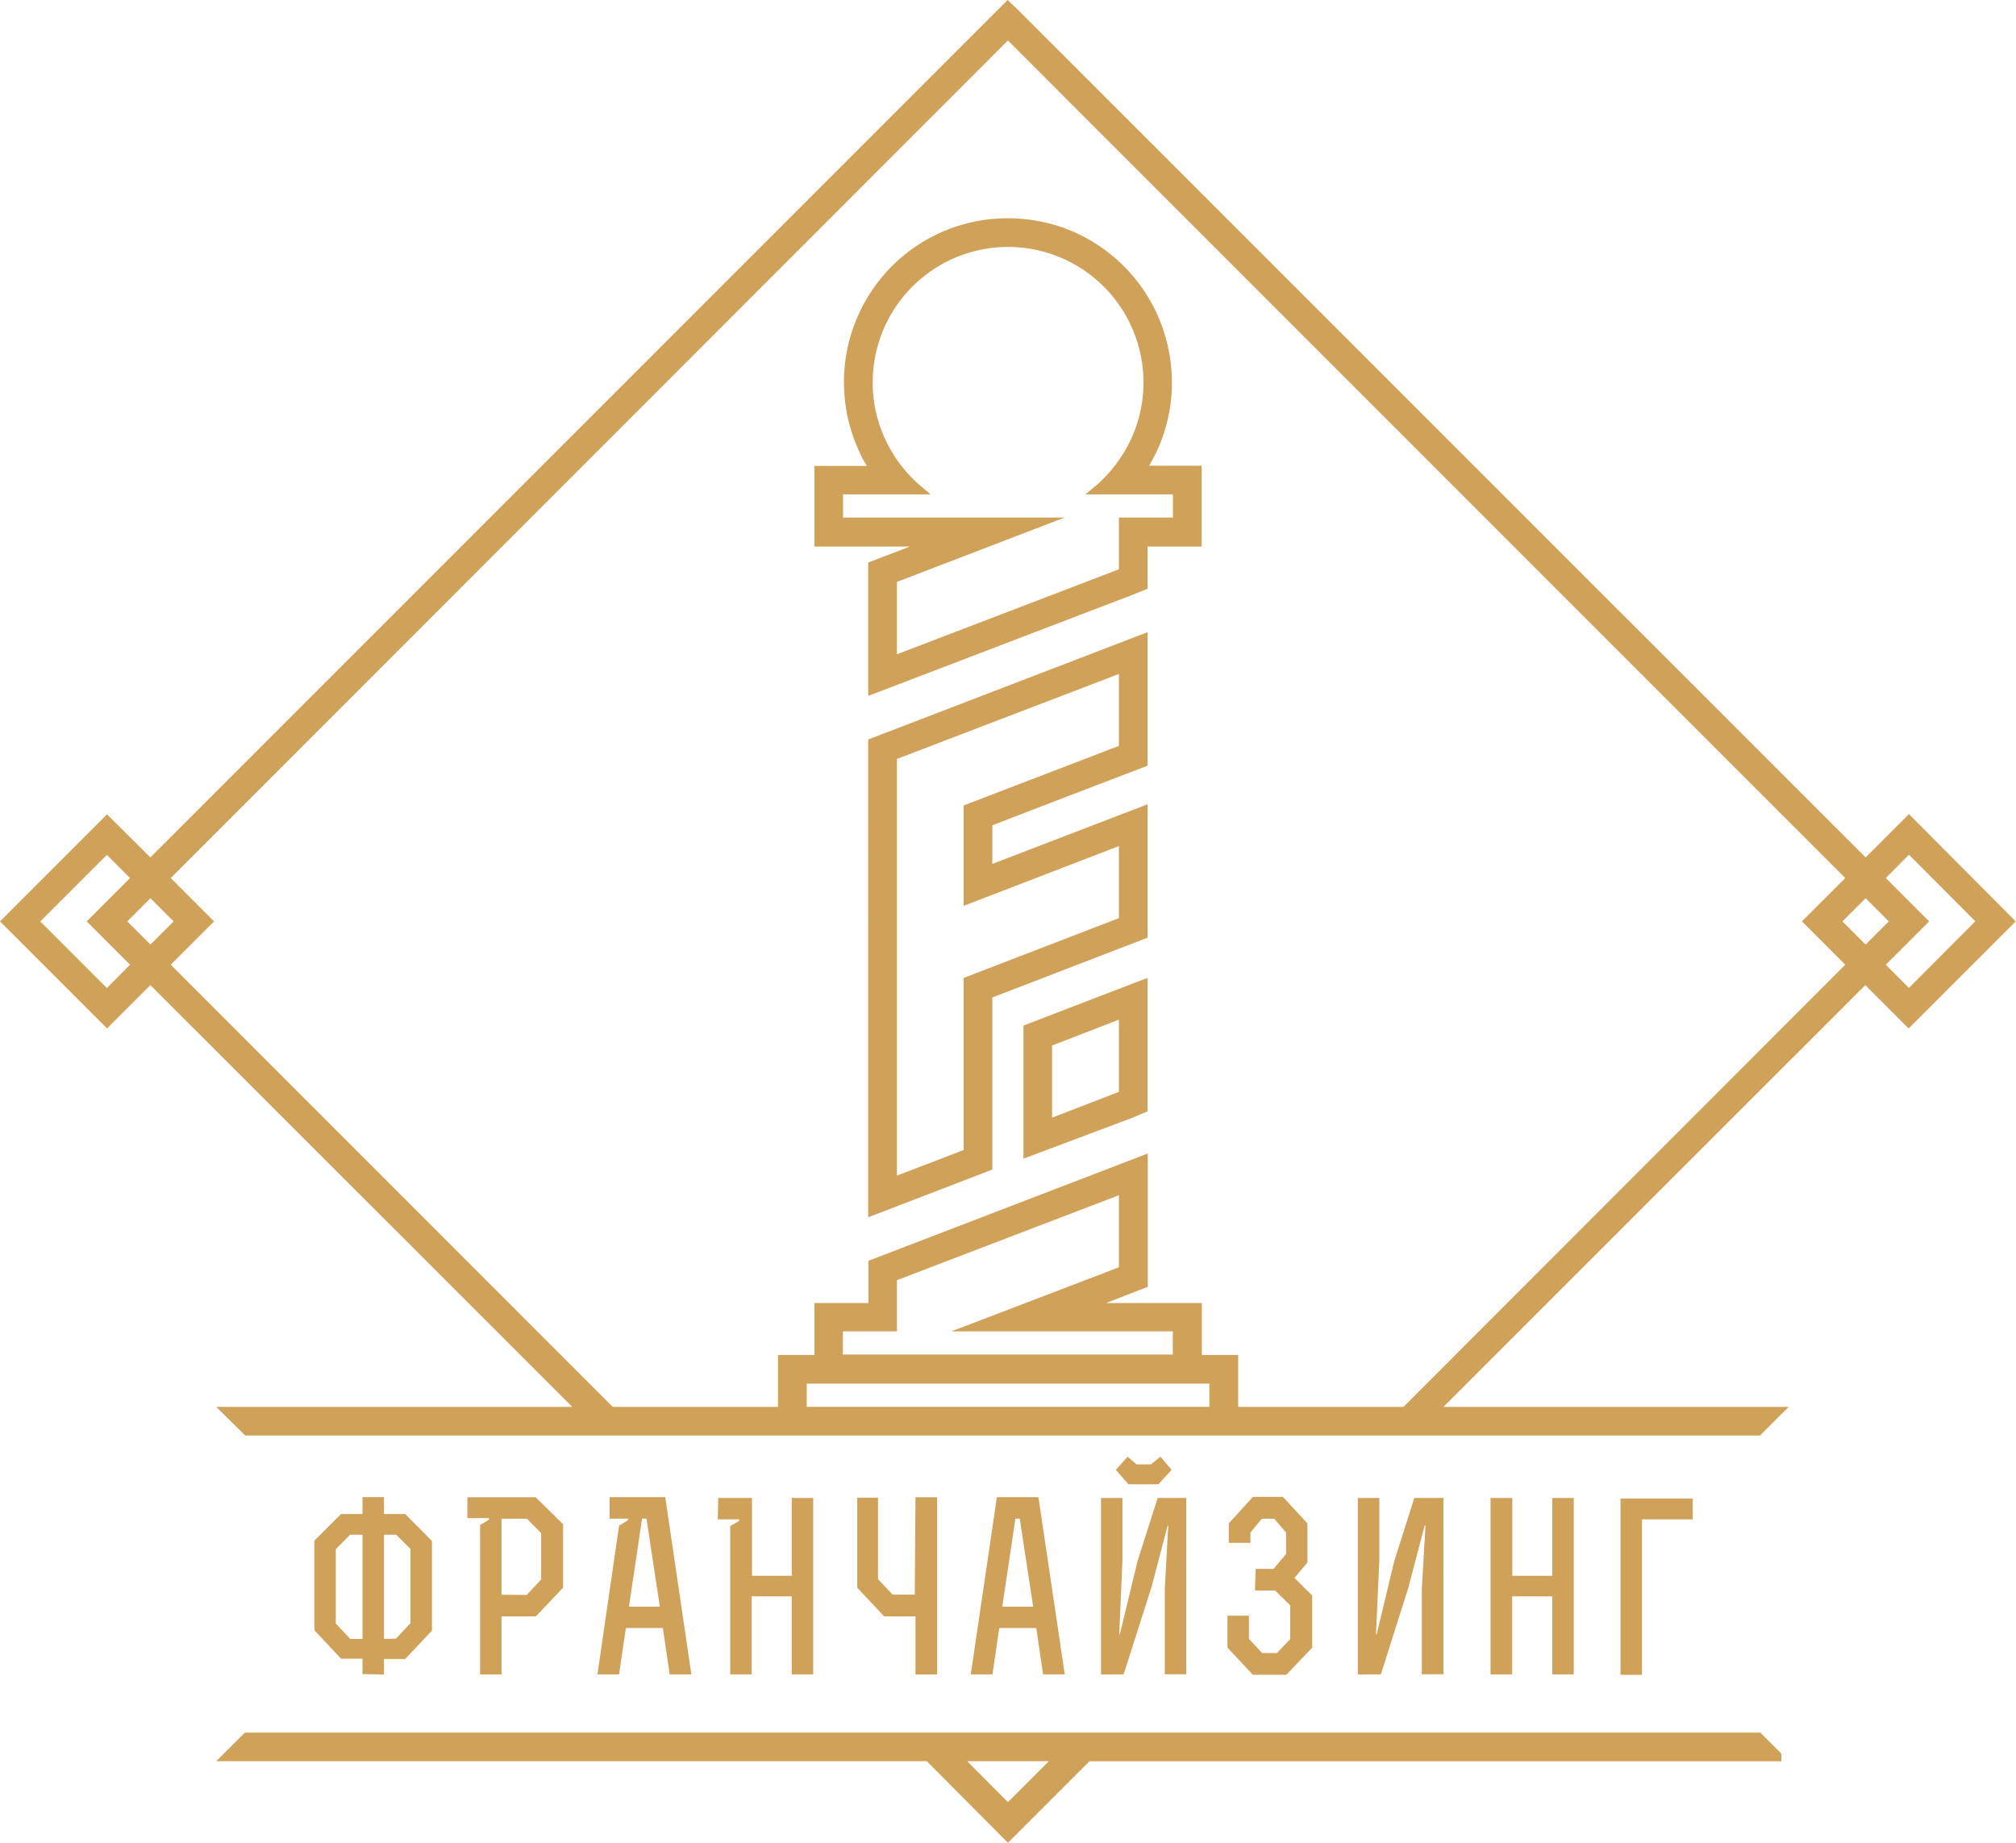<svg data-name="Слой 1" xmlns="http://www.w3.org/2000/svg" viewBox="0 0 261.04 238.56"><path d="M131.84 1.3 241.57 111l5.61-5.61L261 119.28l-13.86 13.86-5.61-5.61-54.63 54.6h44.71l-3.72 3.71H31.75L28 182.13h46.1l-54.63-54.6-5.61 5.61L0 119.28l13.86-13.86 5.61 5.58 111-111zm-99.78 223h195.87l2.73 2.72v1h-89.61l-10.54 10.54L120 228H28l3.72-3.71zm98.45 9 5.3-5.3h-10.58zm113.67-119.63 5.61 5.61-5.61 5.61 3 3 8.59-8.62-8.59-8.62zm-5.25 11.22-5.61-5.61 5.61-5.61L130.51 5.24 22.11 113.67l5.61 5.61-5.61 5.61 57.23 57.24h21.4v-6.72h4.71v-6.72h7v-5.47l36.17-13.89v17.26l-5.41 2.1h12.41v6.72h4.71v6.72h21.4zm2.64-8.61-3 3 3 3 3-3zm-224.73 8.61-5.61-5.61 5.61-5.61-3-3-8.62 8.62 8.62 8.62zm5.64-5.61-3-3-3 3 3 3zm93.66 32.91 8.64-3.31V126.6l20.1-7.74v-9.33l-20.1 7.74v-13l20.1-7.71v-9.31l-28.74 11zm.36 3.83-4.08 1.56V95.73l36.17-13.89v17.29c-6.69 2.55-13.41 5.13-20.1 7.71v5l20.1-7.72v17.27l-20.1 7.74v22.28zm-.36-71.32 28.74-11V67h7v-3h-11.34l1.46-1.21a18.1 18.1 0 0 0 4.48-6 17.35 17.35 0 0 0 1.58-7.29 17.53 17.53 0 1 0-35.06 0 17.35 17.35 0 0 0 1.59 7.29 17.7 17.7 0 0 0 4.48 6L120.5 64h-11.34v3h28.69l-21.71 8.33zm10.6 86.3 18.14-6.94v-9.33l-28.74 11v6.63h-7v3h42.72v-3h-28.69zm29.85 11.12v-3h-52.13v3zM146.66 77l-34.24 13.09V72.82l5.42-2.07h-12.39V60.32h6.8l-.25-.4c-.29-.51-.54-1-.8-1.58a22.3 22.3 0 0 1-1.44-4.34 22 22 0 0 1-.48-4.51 21 21 0 0 1 1.61-8.13 21.14 21.14 0 0 1 19.62-13.1 21.5 21.5 0 0 1 8.13 1.59 21.28 21.28 0 0 1 13.1 19.64 20 20 0 0 1-.48 4.51 21 21 0 0 1-1.42 4.31c-.26.54-.54 1.07-.82 1.58l-.23.4h6.8v10.46h-7v5.47zm-10.43 67.69 8.65-3.34V132l-8.65 3.35zm10.43 0L132.52 150v-17.23c5.36-2.06 10.71-4.13 16.07-6.17v17.26zm-96.94 72.08v-2h2.75l3.46-3.68v-11.6L52.47 196h-2.75v-2.19h-2.78V196h-2.78l-3.45 3.45v11.6l3.45 3.68h2.78v2zm0-4.6v-13.49h1.59l1.84 1.84v9.61l-1.87 2zm-4.39-13.49h1.61v13.49h-1.59l-1.87-2v-9.61zm19.61 7.77v-9.84h3.29l1.84 1.87v6l-1.87 2zm4.42-12.62h-8.84v2.7h2.81v.19l-1.17.71v19.34h2.78v-7.52h4.45l3.52-3.71v-8.22zM85.44 208h-4l1.7-11.4h.57zm-6.5-11.4h2.39v.2l-1.17.71-2.8 19.25h2.8l.88-6h4.79l.88 6h2.81l-3.38-22.94h-7.2zm14 .09h2.75v.22l-1.14.65v19.2h2.78v-10.1h5.19v10.1h2.78v-22.84h-2.78V204h-5.15v-10.08H93zm25.51 9.75h-2.86l-1.9-2v-10.55H111v11.65l3.48 3.71h4.06v7.52h2.8v-22.94h-2.8zm7.25 10.32h2.81l.88-6h4.79l.88 6h2.81l-3.41-22.94h-5.38zm8.08-8.76h-4l1.7-11.4h.56zm11.71 8.76 3.6-11.26 2.1-8h.08l-.45 8.25v11h2.78v-22.83h-3.7l-2.61 8.19-2.29 9.47h-.08l.42-9.61v-8.05h-2.78v22.85zm.62-24.61H150l1.7-1.87-1.44-1.7-1.25 1h-1.84l-1.16-1-1.53 1.7zm16.39 13.75h2.61l1.95 1.93v4.36l-1.72 1.81h-1.92l-1.7-1.84v-3h-2.78v4.14l3.29 3.51h4.33l3.35-3.51v-6.75l-2.3-2.27 1.68-2v-5.07l-3.18-3.43h-3.88l-3.12 3.43v2.52h2.8v-1.33l1.48-1.79H165l1.53 1.79v2.77l-1.62 1.93h-2.32zm16.3 10.86 3.57-11.26 2.1-8h.11l-.48 8.25v11h2.8v-22.83h-3.77l-2.6 8.19-2.27 9.47h-.09l.43-9.61v-8.05h-2.78v22.85zm17 0v-10.1h5.2v10.1h2.78v-22.84H201V204h-5.18v-10.08H193v22.85zm16.81-20.07h6.57V194h-9.35v22.82h2.78z" style="fill:#d0a158"/></svg>